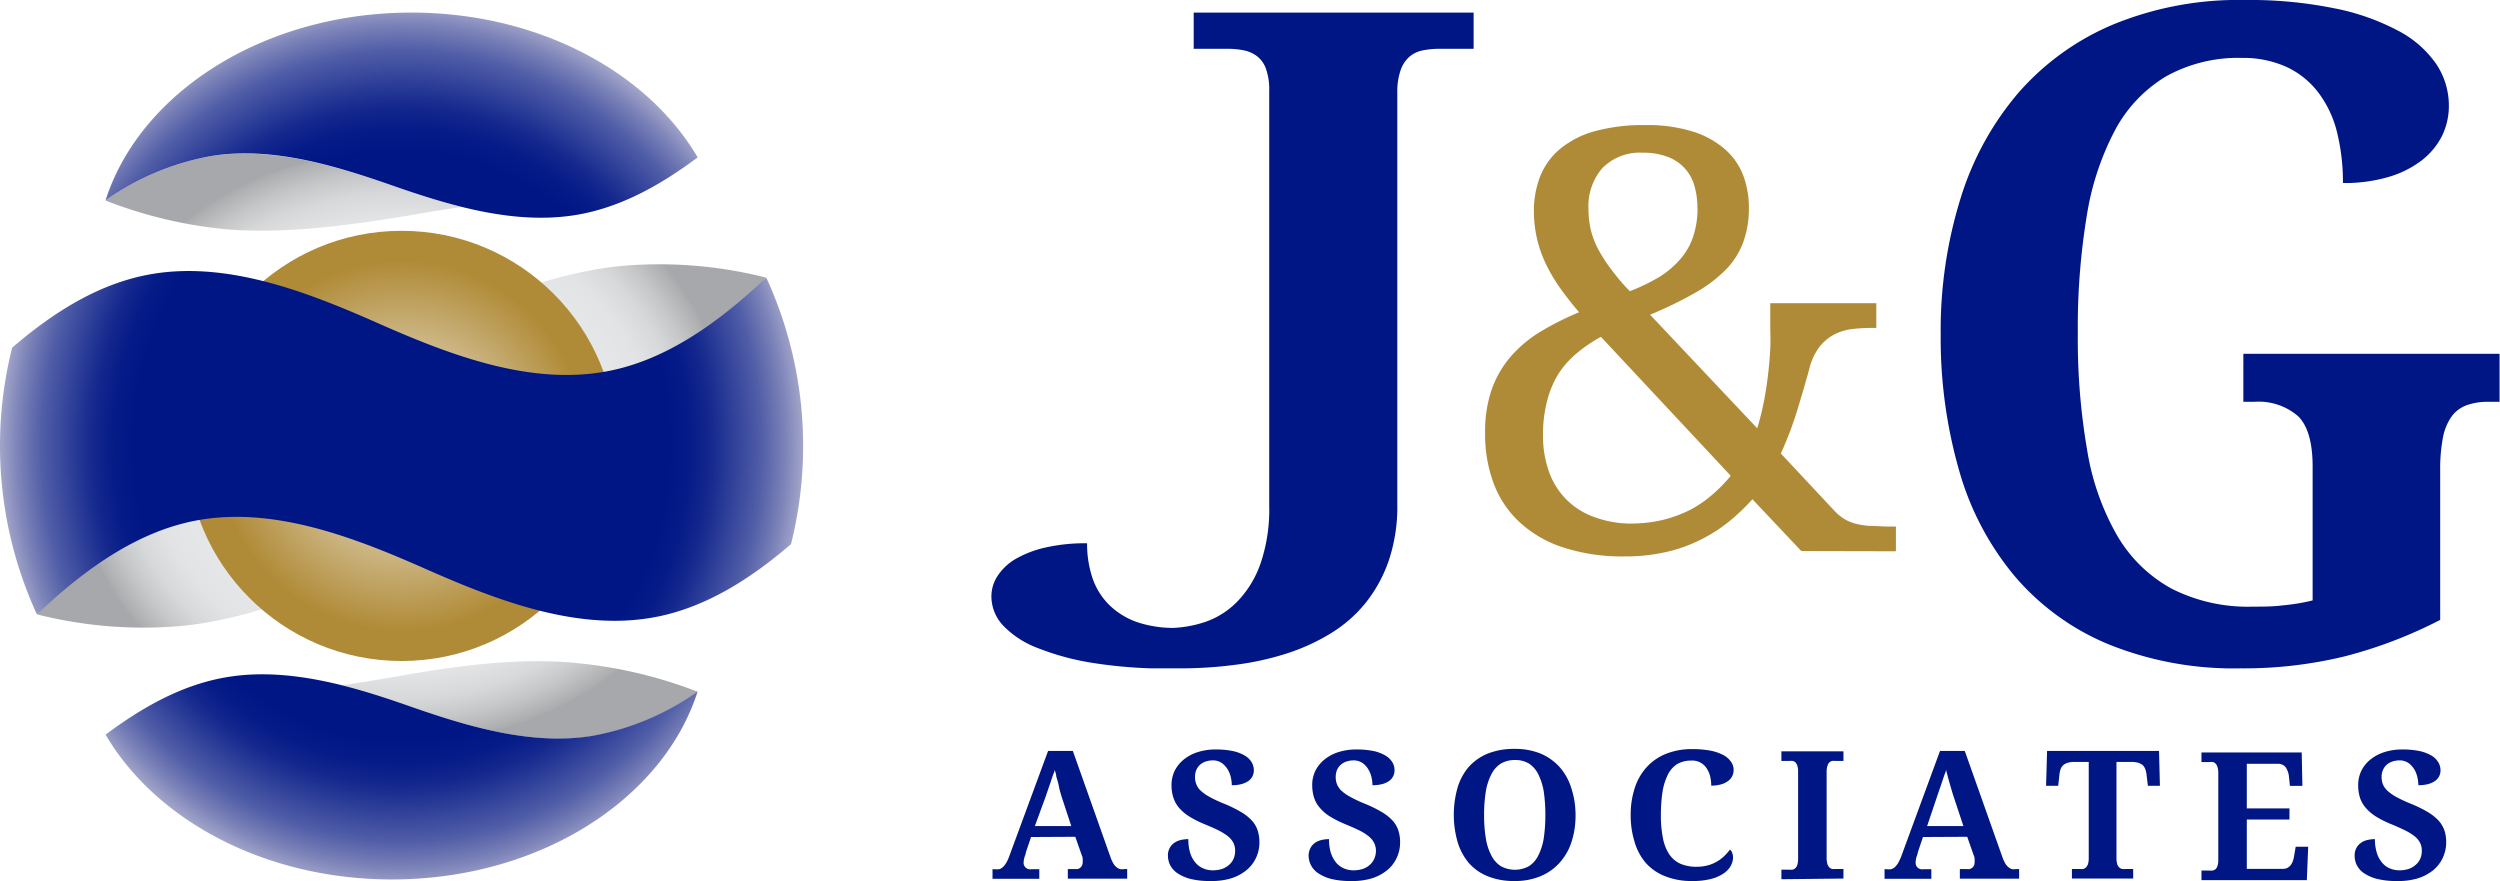<svg xmlns="http://www.w3.org/2000/svg" xmlns:xlink="http://www.w3.org/1999/xlink" viewBox="0 0 224.43 79.09"><defs><style>.cls-1{fill:url(#radial-gradient);}.cls-2{fill:url(#radial-gradient-2);}.cls-3{fill:url(#radial-gradient-3);}.cls-4{fill:#001685;}.cls-5{fill:#b08b37;}</style><radialGradient id="radial-gradient" cx="36.05" cy="40.03" r="29.69" gradientTransform="translate(0 4) scale(1 0.9)" gradientUnits="userSpaceOnUse"><stop offset="0.68" stop-color="#e5e6e7"/><stop offset="0.77" stop-color="#e2e3e4"/><stop offset="0.85" stop-color="#d7d8d9"/><stop offset="0.92" stop-color="#c5c6c8"/><stop offset="0.99" stop-color="#acaeb0"/><stop offset="1" stop-color="#a6a8ab"/></radialGradient><radialGradient id="radial-gradient-2" cx="36.05" cy="40.03" r="19.31" gradientUnits="userSpaceOnUse"><stop offset="0.46" stop-color="#cfba8c"/><stop offset="0.86" stop-color="#b08b37"/></radialGradient><radialGradient id="radial-gradient-3" cx="36.05" cy="40.03" r="37.5" gradientTransform="translate(0 -4) scale(1 1.1)" gradientUnits="userSpaceOnUse"><stop offset="0.64" stop-color="#001685"/><stop offset="0.69" stop-color="#051b87"/><stop offset="0.74" stop-color="#14288e"/><stop offset="0.79" stop-color="#2d3e98"/><stop offset="0.86" stop-color="#505da7"/><stop offset="0.92" stop-color="#7d84b9"/><stop offset="0.98" stop-color="#b3b4d0"/><stop offset="1" stop-color="#c2c1d6"/></radialGradient></defs><g id="Layer_2" data-name="Layer 2"><g id="Homepage"><g id="Main_Nav" data-name="Main Nav"><g id="Logo"><path class="cls-1" d="M20.6,20.61A40,40,0,0,1,9.47,18,23.59,23.59,0,0,1,19,14c5.47-.84,11.24.92,16.26,2.68,2,.68,4,1.37,6.17,1.9-1.56.23-3.09.48-4.55.74C31.84,20.15,26.08,21,20.6,20.61ZM35.24,60.79c-1.46.25-3,.51-4.55.73,2.13.53,4.21,1.22,6.17,1.91,5,1.75,10.79,3.51,16.26,2.67a23.45,23.45,0,0,0,9.51-4,40.72,40.72,0,0,0-11.13-2.6C46,59,40.26,59.91,35.24,60.79Zm2.13-31c-1.57.72-3.22,1.46-4.92,2.17A70.48,70.48,0,0,1,40,33.2c6.23,1.28,13.31,2.4,19.25-.15,3.85-1.65,6.91-4.71,9.51-8.13a38.82,38.82,0,0,0-13.42-1C49,24.65,42.79,27.32,37.37,29.81ZM34.73,50.25c1.58-.72,3.22-1.46,4.92-2.16a73.07,73.07,0,0,1-7.58-1.22c-6.23-1.29-13.3-2.41-19.24.14C9,48.66,5.91,51.73,3.31,55.15a38.85,38.85,0,0,0,13.42,1C23.06,55.42,29.32,52.74,34.73,50.25Z"/><circle class="cls-2" cx="36.05" cy="40.03" r="19.31"/><path class="cls-3" d="M19,14A23.59,23.59,0,0,0,9.47,18C12.56,8.31,23.68,1.13,36.93,1.13c11.39,0,21.21,5.32,25.7,13-3.22,2.39-6.88,4.55-11.13,5.2-5.48.84-11.24-.92-16.26-2.67S24.45,13.12,19,14ZM36.86,63.43c-5-1.76-10.78-3.52-16.25-2.68-4.25.65-7.92,2.81-11.13,5.2,4.48,7.67,14.3,13,25.7,13,13.24,0,24.36-7.18,27.45-16.88a23.45,23.45,0,0,1-9.51,4C47.65,66.94,41.88,65.18,36.86,63.43ZM38.2,51.07c6.39,2.82,13.73,5.67,20.71,4.31,4.52-.88,8.52-3.46,12.1-6.53a36.17,36.17,0,0,0-2.22-23.93c-4.1,3.85-8.77,7.34-14.18,8.39-7,1.36-14.31-1.48-20.71-4.31s-13.73-5.68-20.7-4.32c-4.53.88-8.53,3.46-12.11,6.53A36.2,36.2,0,0,0,3.31,55.15c4.1-3.86,8.77-7.34,14.18-8.4C24.47,45.39,31.8,48.24,38.2,51.07Z"/><path class="cls-4" d="M201.13,60a30,30,0,0,1-11.84-2.16,22.18,22.18,0,0,1-8.42-6.11,25.65,25.65,0,0,1-5-9.51A43.06,43.06,0,0,1,174.22,30,39.83,39.83,0,0,1,176,17.82a26.63,26.63,0,0,1,5.18-9.47A23.24,23.24,0,0,1,189.7,2.2,29.62,29.62,0,0,1,201.53,0a38.16,38.16,0,0,1,8,.74,20.61,20.61,0,0,1,5.72,2,9.47,9.47,0,0,1,3.45,3,6.71,6.71,0,0,1,1.14,3.74,6.16,6.16,0,0,1-.6,2.69,6.41,6.41,0,0,1-1.83,2.22,9.06,9.06,0,0,1-3,1.5,13.91,13.91,0,0,1-4.08.54,18.65,18.65,0,0,0-.53-4.56,9.73,9.73,0,0,0-1.67-3.55,7.61,7.61,0,0,0-2.84-2.3,9.35,9.35,0,0,0-4-.82,13.31,13.31,0,0,0-6.81,1.64,12.45,12.45,0,0,0-4.58,4.79,24.63,24.63,0,0,0-2.57,7.77,61.49,61.49,0,0,0-.8,10.53,58.57,58.57,0,0,0,.84,10.49,22.65,22.65,0,0,0,2.71,7.69,12.74,12.74,0,0,0,4.86,4.73,15.16,15.16,0,0,0,7.31,1.62c.91,0,1.81,0,2.72-.12a17.74,17.74,0,0,0,2.64-.44v-12c0-2.18-.44-3.7-1.32-4.55a5.41,5.41,0,0,0-3.9-1.28h-1V31.76h23v4.31h-1a5.63,5.63,0,0,0-1.93.3,2.91,2.91,0,0,0-1.36,1,4.82,4.82,0,0,0-.79,1.9,14.87,14.87,0,0,0-.25,2.93V55.65a40.82,40.82,0,0,1-8.64,3.29A38.39,38.39,0,0,1,201.13,60Z"/><path class="cls-4" d="M107.16,1.13V4.38h3.07a7.38,7.38,0,0,1,1.43.14,2.86,2.86,0,0,1,1.19.53,2.47,2.47,0,0,1,.8,1.13,5.57,5.57,0,0,1,.29,2V45.39a15,15,0,0,1-.79,5.23A9.33,9.33,0,0,1,111.08,54a7.37,7.37,0,0,1-2.94,1.85,10.54,10.54,0,0,1-2.84.52,10.36,10.36,0,0,1-3.16-.5,6.76,6.76,0,0,1-2.57-1.57,6.23,6.23,0,0,1-1.5-2.42,9.66,9.66,0,0,1-.48-3.11,16.11,16.11,0,0,0-3.68.37,9.66,9.66,0,0,0-2.67,1,4.87,4.87,0,0,0-1.65,1.51A3.35,3.35,0,0,0,89,53.55a3.85,3.85,0,0,0,1,2.55,8.34,8.34,0,0,0,3.12,2.06,23.25,23.25,0,0,0,5.16,1.38,42.35,42.35,0,0,0,5.06.46h.07c.67,0,1.36,0,2.07,0h.5a37.85,37.85,0,0,0,4.91-.32,25.37,25.37,0,0,0,4.57-1,18.11,18.11,0,0,0,4-1.82,12.19,12.19,0,0,0,3.16-2.77,12.65,12.65,0,0,0,2.07-3.82,15.18,15.18,0,0,0,.75-5V8.39a6.09,6.09,0,0,1,.3-2.11,2.91,2.91,0,0,1,.8-1.2,2.66,2.66,0,0,1,1.2-.56,7.75,7.75,0,0,1,1.48-.14h3.07V1.13Z"/><path class="cls-4" d="M92.56,75.14l-.47,1.39c0,.13-.08.28-.13.46a2.24,2.24,0,0,0-.07.46.51.51,0,0,0,.07.28.49.49,0,0,0,.16.19.7.7,0,0,0,.23.11.86.86,0,0,0,.28,0h.67v.86H89.1v-.86h.2a1.61,1.61,0,0,0,.39,0,.77.77,0,0,0,.33-.18,1.57,1.57,0,0,0,.29-.36,3,3,0,0,0,.28-.59l3.5-9.49h2.22l3.37,9.51a3.32,3.32,0,0,0,.25.56,1.13,1.13,0,0,0,.28.35.92.92,0,0,0,.33.19,1,1,0,0,0,.36,0h.29v.86H95.86v-.86h.63l.25,0a.76.76,0,0,0,.22-.11.58.58,0,0,0,.16-.19.54.54,0,0,0,.07-.29,1.58,1.58,0,0,0,0-.38c0-.12-.06-.22-.09-.31l-.57-1.62Zm2.74-3.63-.17-.58L95,70.31l-.18-.62c0-.21-.1-.41-.14-.6,0,.17-.1.34-.17.54s-.13.39-.2.6l-.21.61c-.07.21-.14.4-.2.59l-1,2.73h3.27Z"/><path class="cls-4" d="M108.63,79.09a7.07,7.07,0,0,1-1.81-.2,3.8,3.8,0,0,1-1.16-.53,2,2,0,0,1-.63-.73,1.93,1.93,0,0,1-.18-.79,1.34,1.34,0,0,1,.56-1.17,1.66,1.66,0,0,1,.59-.26,3,3,0,0,1,.68-.08,4.1,4.1,0,0,0,.16,1.22,2.4,2.4,0,0,0,.46.87,1.81,1.81,0,0,0,.7.53,2.13,2.13,0,0,0,.88.18,2.76,2.76,0,0,0,.85-.13,2,2,0,0,0,.63-.38,1.53,1.53,0,0,0,.39-.55,1.73,1.73,0,0,0,.13-.69,1.57,1.57,0,0,0-.16-.73,1.94,1.94,0,0,0-.5-.59,5.31,5.31,0,0,0-.84-.52c-.34-.17-.74-.34-1.19-.53a9.36,9.36,0,0,1-1.42-.71,4,4,0,0,1-.94-.8,2.67,2.67,0,0,1-.5-.92,3.4,3.4,0,0,1-.16-1.08,2.91,2.91,0,0,1,.3-1.34,3.17,3.17,0,0,1,.83-1,3.8,3.8,0,0,1,1.25-.65,5.29,5.29,0,0,1,1.58-.23,7.53,7.53,0,0,1,1.53.14,3.68,3.68,0,0,1,1.07.4,1.82,1.82,0,0,1,.63.6,1.46,1.46,0,0,1,.2.73,1.18,1.18,0,0,1-.12.53,1.15,1.15,0,0,1-.37.43,2,2,0,0,1-.62.28,3.25,3.25,0,0,1-.87.1,3.3,3.3,0,0,0-.09-.73,2.29,2.29,0,0,0-.3-.72,1.89,1.89,0,0,0-.53-.56,1.44,1.44,0,0,0-.79-.22,2.12,2.12,0,0,0-.62.1,1.58,1.58,0,0,0-.51.28,1.5,1.5,0,0,0-.34.47,1.62,1.62,0,0,0-.12.64,1.69,1.69,0,0,0,.11.64,1.51,1.51,0,0,0,.4.59,4,4,0,0,0,.81.57,12.69,12.69,0,0,0,1.34.62,11.64,11.64,0,0,1,1.41.69,4.26,4.26,0,0,1,1,.77,2.42,2.42,0,0,1,.54.89,3.29,3.29,0,0,1,.17,1.07,3.22,3.22,0,0,1-.31,1.43,3.18,3.18,0,0,1-.88,1.12,4.21,4.21,0,0,1-1.38.72A6.06,6.06,0,0,1,108.63,79.09Z"/><path class="cls-4" d="M121.26,79.09a7.07,7.07,0,0,1-1.81-.2,3.8,3.8,0,0,1-1.16-.53,1.91,1.91,0,0,1-.62-.73,1.79,1.79,0,0,1-.19-.79,1.34,1.34,0,0,1,.16-.7,1.31,1.31,0,0,1,.4-.47,1.74,1.74,0,0,1,.59-.26,3,3,0,0,1,.68-.08,4.1,4.1,0,0,0,.16,1.22,2.75,2.75,0,0,0,.46.87,1.89,1.89,0,0,0,.7.53,2.14,2.14,0,0,0,.89.18,2.74,2.74,0,0,0,.84-.13,1.8,1.8,0,0,0,.63-.38,1.53,1.53,0,0,0,.39-.55,1.74,1.74,0,0,0,.14-.69,1.57,1.57,0,0,0-.17-.73,1.94,1.94,0,0,0-.5-.59,4.53,4.53,0,0,0-.84-.52c-.34-.17-.74-.34-1.19-.53a9.86,9.86,0,0,1-1.42-.71,3.74,3.74,0,0,1-.93-.8,2.54,2.54,0,0,1-.51-.92,3.71,3.71,0,0,1-.16-1.08,2.91,2.91,0,0,1,.3-1.34,3.17,3.17,0,0,1,.83-1,3.8,3.8,0,0,1,1.25-.65,5.34,5.34,0,0,1,1.58-.23,7.71,7.71,0,0,1,1.54.14,3.61,3.61,0,0,1,1.06.4,1.82,1.82,0,0,1,.63.6,1.36,1.36,0,0,1,.2.73,1.18,1.18,0,0,1-.12.53,1.15,1.15,0,0,1-.37.43,1.87,1.87,0,0,1-.62.28,3.25,3.25,0,0,1-.87.1,3.3,3.3,0,0,0-.09-.73,2.29,2.29,0,0,0-.3-.72,1.77,1.77,0,0,0-.53-.56,1.44,1.44,0,0,0-.79-.22,2,2,0,0,0-.61.1,1.4,1.4,0,0,0-.51.28,1.38,1.38,0,0,0-.35.47,1.62,1.62,0,0,0-.12.64,1.69,1.69,0,0,0,.11.64,1.63,1.63,0,0,0,.4.59,3.87,3.87,0,0,0,.82.57,11.55,11.55,0,0,0,1.33.62,11.64,11.64,0,0,1,1.41.69,4.26,4.26,0,0,1,1,.77,2.42,2.42,0,0,1,.54.89,3.29,3.29,0,0,1,.17,1.07,3.22,3.22,0,0,1-.31,1.43,3.07,3.07,0,0,1-.88,1.12,4.11,4.11,0,0,1-1.38.72A6,6,0,0,1,121.26,79.09Z"/><path class="cls-4" d="M141.44,73.16a7.69,7.69,0,0,1-.36,2.42A5.15,5.15,0,0,1,140,77.46a4.73,4.73,0,0,1-1.71,1.2,5.87,5.87,0,0,1-2.33.43,6.17,6.17,0,0,1-2.41-.43,4.45,4.45,0,0,1-1.7-1.2,5.25,5.25,0,0,1-1-1.88,8.89,8.89,0,0,1,0-4.87,5.07,5.07,0,0,1,1-1.86,4.68,4.68,0,0,1,1.71-1.2,6.38,6.38,0,0,1,2.42-.42,6,6,0,0,1,2.32.42,4.85,4.85,0,0,1,1.7,1.2,5.11,5.11,0,0,1,1.05,1.87A7.77,7.77,0,0,1,141.44,73.16Zm-8.21,0a12.66,12.66,0,0,0,.15,2.06,4.92,4.92,0,0,0,.48,1.53,2.44,2.44,0,0,0,.86,1,2.63,2.63,0,0,0,2.55,0,2.42,2.42,0,0,0,.85-1,5.21,5.21,0,0,0,.47-1.53,14,14,0,0,0,.14-2.06,14.24,14.24,0,0,0-.14-2.07,5.41,5.41,0,0,0-.47-1.53,2.45,2.45,0,0,0-.84-1,2.33,2.33,0,0,0-1.27-.33,2.38,2.38,0,0,0-1.29.33,2.41,2.41,0,0,0-.86,1,5.1,5.1,0,0,0-.48,1.53A12.88,12.88,0,0,0,133.23,73.16Z"/><path class="cls-4" d="M152.37,77.81a3.76,3.76,0,0,0,1-.14,3.39,3.39,0,0,0,.82-.36,3.54,3.54,0,0,0,.64-.5,4.53,4.53,0,0,0,.47-.54.58.58,0,0,1,.2.29,1.14,1.14,0,0,1,.08.4,1.66,1.66,0,0,1-.18.72,2,2,0,0,1-.61.69,3.61,3.61,0,0,1-1.13.52,6.47,6.47,0,0,1-1.73.2,6.35,6.35,0,0,1-2.45-.43,4.52,4.52,0,0,1-1.74-1.2,5.13,5.13,0,0,1-1-1.88,8,8,0,0,1-.35-2.42,7.65,7.65,0,0,1,.36-2.4,5,5,0,0,1,1.05-1.86,4.67,4.67,0,0,1,1.74-1.22,6.24,6.24,0,0,1,2.41-.43,8.5,8.5,0,0,1,1.62.14,4.28,4.28,0,0,1,1.15.4,1.92,1.92,0,0,1,.68.6,1.24,1.24,0,0,1,.23.73,1.18,1.18,0,0,1-.13.56,1.14,1.14,0,0,1-.38.44,1.81,1.81,0,0,1-.64.3,3.21,3.21,0,0,1-.86.11,3.57,3.57,0,0,0-.09-.8,2.11,2.11,0,0,0-.3-.72,1.51,1.51,0,0,0-1.39-.73,2.47,2.47,0,0,0-1.29.32,2.39,2.39,0,0,0-.85,1,5.32,5.32,0,0,0-.46,1.53,14.28,14.28,0,0,0-.14,2.08,10.17,10.17,0,0,0,.18,2,4,4,0,0,0,.55,1.45,2.42,2.42,0,0,0,1,.87A3.61,3.61,0,0,0,152.37,77.81Z"/><path class="cls-4" d="M159.92,78.93v-.86h.67a1.72,1.72,0,0,0,.34,0,.63.63,0,0,0,.26-.15.76.76,0,0,0,.17-.31,2,2,0,0,0,.06-.55V69.32a2,2,0,0,0-.06-.55.81.81,0,0,0-.17-.32.6.6,0,0,0-.26-.14,1.67,1.67,0,0,0-.34,0h-.67v-.86h5.57v.86h-.68a1.66,1.66,0,0,0-.33,0,.51.51,0,0,0-.26.14.7.7,0,0,0-.17.32,1.67,1.67,0,0,0-.07.55V77a1.67,1.67,0,0,0,.07.55.66.66,0,0,0,.17.31.53.53,0,0,0,.26.15,1.69,1.69,0,0,0,.33,0h.68v.86Z"/><path class="cls-4" d="M172.63,75.14l-.47,1.39c0,.13-.08.28-.13.46a2.15,2.15,0,0,0-.06.46.61.61,0,0,0,.06.28.6.6,0,0,0,.16.19.66.66,0,0,0,.24.11.77.77,0,0,0,.27,0h.68v.86h-4.2v-.86h.19a1.51,1.51,0,0,0,.39,0,.86.86,0,0,0,.34-.18,1.89,1.89,0,0,0,.29-.36,4.77,4.77,0,0,0,.28-.59l3.49-9.49h2.22l3.37,9.51a3.32,3.32,0,0,0,.25.56,1.13,1.13,0,0,0,.28.35.92.92,0,0,0,.33.19,1.08,1.08,0,0,0,.36,0h.29v.86h-5.32v-.86h.63a1,1,0,0,0,.24,0,.82.82,0,0,0,.23-.11.74.74,0,0,0,.16-.19.65.65,0,0,0,.06-.29,1.58,1.58,0,0,0,0-.38c0-.12-.06-.22-.09-.31l-.57-1.62Zm2.75-3.63c-.06-.18-.12-.38-.18-.58l-.18-.62c-.06-.21-.12-.42-.17-.62s-.11-.41-.15-.6c0,.17-.1.34-.17.54l-.2.6-.21.61c-.07.21-.14.4-.2.59L173,74.16h3.26Z"/><path class="cls-4" d="M190,77a2,2,0,0,0,.06.55.67.67,0,0,0,.18.31.57.57,0,0,0,.26.15,1.69,1.69,0,0,0,.33,0h.67v.86H186v-.86h.68a1.69,1.69,0,0,0,.33,0,.53.53,0,0,0,.26-.15.77.77,0,0,0,.18-.31,2,2,0,0,0,.06-.55V68.4h-1.29a2,2,0,0,0-.61.08,1.09,1.09,0,0,0-.4.22,1,1,0,0,0-.23.36,2.14,2.14,0,0,0-.1.48l-.11,1h-1.09l.09-3.13h10.05l.08,3.13h-1.08l-.12-1a2.12,2.12,0,0,0-.11-.48,1,1,0,0,0-.22-.36,1.18,1.18,0,0,0-.4-.22,2.15,2.15,0,0,0-.61-.08H190Z"/><path class="cls-4" d="M201.7,78h3.23a.93.93,0,0,0,.42-.09,1,1,0,0,0,.3-.26,1.43,1.43,0,0,0,.2-.39,3.22,3.22,0,0,0,.11-.49l.13-.76h1.12l-.12,3h-9.46v-.86h.68a1.58,1.58,0,0,0,.32,0,.57.57,0,0,0,.27-.13.62.62,0,0,0,.17-.29,1.46,1.46,0,0,0,.07-.51v-7.8a1.67,1.67,0,0,0-.07-.55.66.66,0,0,0-.17-.31.46.46,0,0,0-.26-.15,1.69,1.69,0,0,0-.33,0h-.68v-.86h9l.06,3h-1.12l-.08-.76a1.81,1.81,0,0,0-.3-.91.85.85,0,0,0-.73-.31H201.7v4h3.83v1H201.7Z"/><path class="cls-4" d="M215.16,79.09a7,7,0,0,1-1.81-.2,3.87,3.87,0,0,1-1.17-.53,1.86,1.86,0,0,1-.8-1.52,1.45,1.45,0,0,1,.15-.7,1.33,1.33,0,0,1,.41-.47,1.61,1.61,0,0,1,.58-.26,3.08,3.08,0,0,1,.68-.08,4.08,4.08,0,0,0,.17,1.22,2.4,2.4,0,0,0,.46.87,1.78,1.78,0,0,0,.69.53,2.18,2.18,0,0,0,.89.18,2.65,2.65,0,0,0,.84-.13,1.8,1.8,0,0,0,.63-.38,1.45,1.45,0,0,0,.4-.55,1.73,1.73,0,0,0,.13-.69,1.57,1.57,0,0,0-.16-.73,1.94,1.94,0,0,0-.5-.59,5,5,0,0,0-.85-.52c-.34-.17-.73-.34-1.18-.53a9.51,9.51,0,0,1-1.43-.71,4.14,4.14,0,0,1-.93-.8,2.7,2.7,0,0,1-.51-.92,3.71,3.71,0,0,1-.15-1.08,2.91,2.91,0,0,1,.3-1.34,3,3,0,0,1,.83-1,3.8,3.8,0,0,1,1.25-.65,5.27,5.27,0,0,1,1.57-.23,7.56,7.56,0,0,1,1.54.14,3.68,3.68,0,0,1,1.07.4,1.71,1.71,0,0,1,.62.6,1.37,1.37,0,0,1,.21.73,1.18,1.18,0,0,1-.12.53,1.25,1.25,0,0,1-.37.43,2,2,0,0,1-.63.28,3.25,3.25,0,0,1-.87.1,3.3,3.3,0,0,0-.09-.73,2.53,2.53,0,0,0-.29-.72,2,2,0,0,0-.53-.56,1.47,1.47,0,0,0-.8-.22,2.05,2.05,0,0,0-.61.1,1.58,1.58,0,0,0-.51.28,1.35,1.35,0,0,0-.34.47,1.47,1.47,0,0,0-.13.64,1.91,1.91,0,0,0,.11.64,1.66,1.66,0,0,0,.41.59,4,4,0,0,0,.81.57,11.81,11.81,0,0,0,1.34.62,11.64,11.64,0,0,1,1.41.69,4.43,4.43,0,0,1,1,.77,2.59,2.59,0,0,1,.55.89,3.29,3.29,0,0,1,.17,1.07,3.37,3.37,0,0,1-.31,1.43,3.29,3.29,0,0,1-.88,1.12,4.26,4.26,0,0,1-1.39.72A6,6,0,0,1,215.16,79.09Z"/><path class="cls-5" d="M161.71,49.47l-4.39-4.65a19.23,19.23,0,0,1-2.1,2,13.86,13.86,0,0,1-2.55,1.63,13.32,13.32,0,0,1-3.08,1.1,15.9,15.9,0,0,1-3.7.4,17.08,17.08,0,0,1-5.54-.8,10.53,10.53,0,0,1-3.92-2.26,9.08,9.08,0,0,1-2.34-3.49,12.67,12.67,0,0,1-.77-4.55,11.56,11.56,0,0,1,.6-3.91A9.3,9.3,0,0,1,135.63,32a11.36,11.36,0,0,1,2.65-2.22,26.26,26.26,0,0,1,3.48-1.75A28.52,28.52,0,0,1,140,25.78a15,15,0,0,1-1.27-2.18,11.2,11.2,0,0,1-.76-2.22A11,11,0,0,1,137.7,19a8.49,8.49,0,0,1,.57-3.18,6.2,6.2,0,0,1,1.78-2.45,8.37,8.37,0,0,1,3.11-1.59,16.32,16.32,0,0,1,4.53-.55,13.56,13.56,0,0,1,4.31.59,8,8,0,0,1,2.91,1.63,5.88,5.88,0,0,1,1.62,2.4A8.18,8.18,0,0,1,157,18.7a8.81,8.81,0,0,1-.49,3A7,7,0,0,1,155,24.14a12.64,12.64,0,0,1-2.76,2.11,35.12,35.12,0,0,1-4.11,2l9.62,10.2c.24-.79.44-1.6.6-2.41s.28-1.62.37-2.4.16-1.55.2-2.3,0-1.44,0-2.08V27.22h9.52v2.22H168a14.22,14.22,0,0,0-1.73.1,4.74,4.74,0,0,0-1.59.48,4.16,4.16,0,0,0-1.31,1.08,5.21,5.21,0,0,0-.92,1.92c-.31,1.14-.67,2.37-1.07,3.69a32.33,32.33,0,0,1-1.51,4l4.9,5.24a4.58,4.58,0,0,0,.8.64,3.74,3.74,0,0,0,1,.42,6.57,6.57,0,0,0,1.32.2c.51,0,1.12.06,1.84.06h.47v2.22ZM146.38,47a12.37,12.37,0,0,0,2.87-.32,11.72,11.72,0,0,0,2.44-.89,10.51,10.51,0,0,0,2-1.36,12.4,12.4,0,0,0,1.68-1.72L143.72,30.24a13,13,0,0,0-2.18,1.48,8.27,8.27,0,0,0-1.66,1.88,8.8,8.8,0,0,0-1,2.42,11.74,11.74,0,0,0-.36,3,9.5,9.5,0,0,0,.57,3.42,6.62,6.62,0,0,0,4.1,4A9.39,9.39,0,0,0,146.38,47Zm6-28.29a7.15,7.15,0,0,0-.26-2,3.86,3.86,0,0,0-.84-1.56,4,4,0,0,0-1.52-1.05,6,6,0,0,0-2.28-.39,4.7,4.7,0,0,0-3.62,1.37,5.17,5.17,0,0,0-1.26,3.64,8.6,8.6,0,0,0,.2,1.88,7.64,7.64,0,0,0,.66,1.75,14,14,0,0,0,1.15,1.79c.47.62,1,1.3,1.71,2A18.1,18.1,0,0,0,149,24.84a8.36,8.36,0,0,0,1.9-1.64,5.92,5.92,0,0,0,1.11-2A7.89,7.89,0,0,0,152.39,18.75Z"/></g></g></g></g></svg>